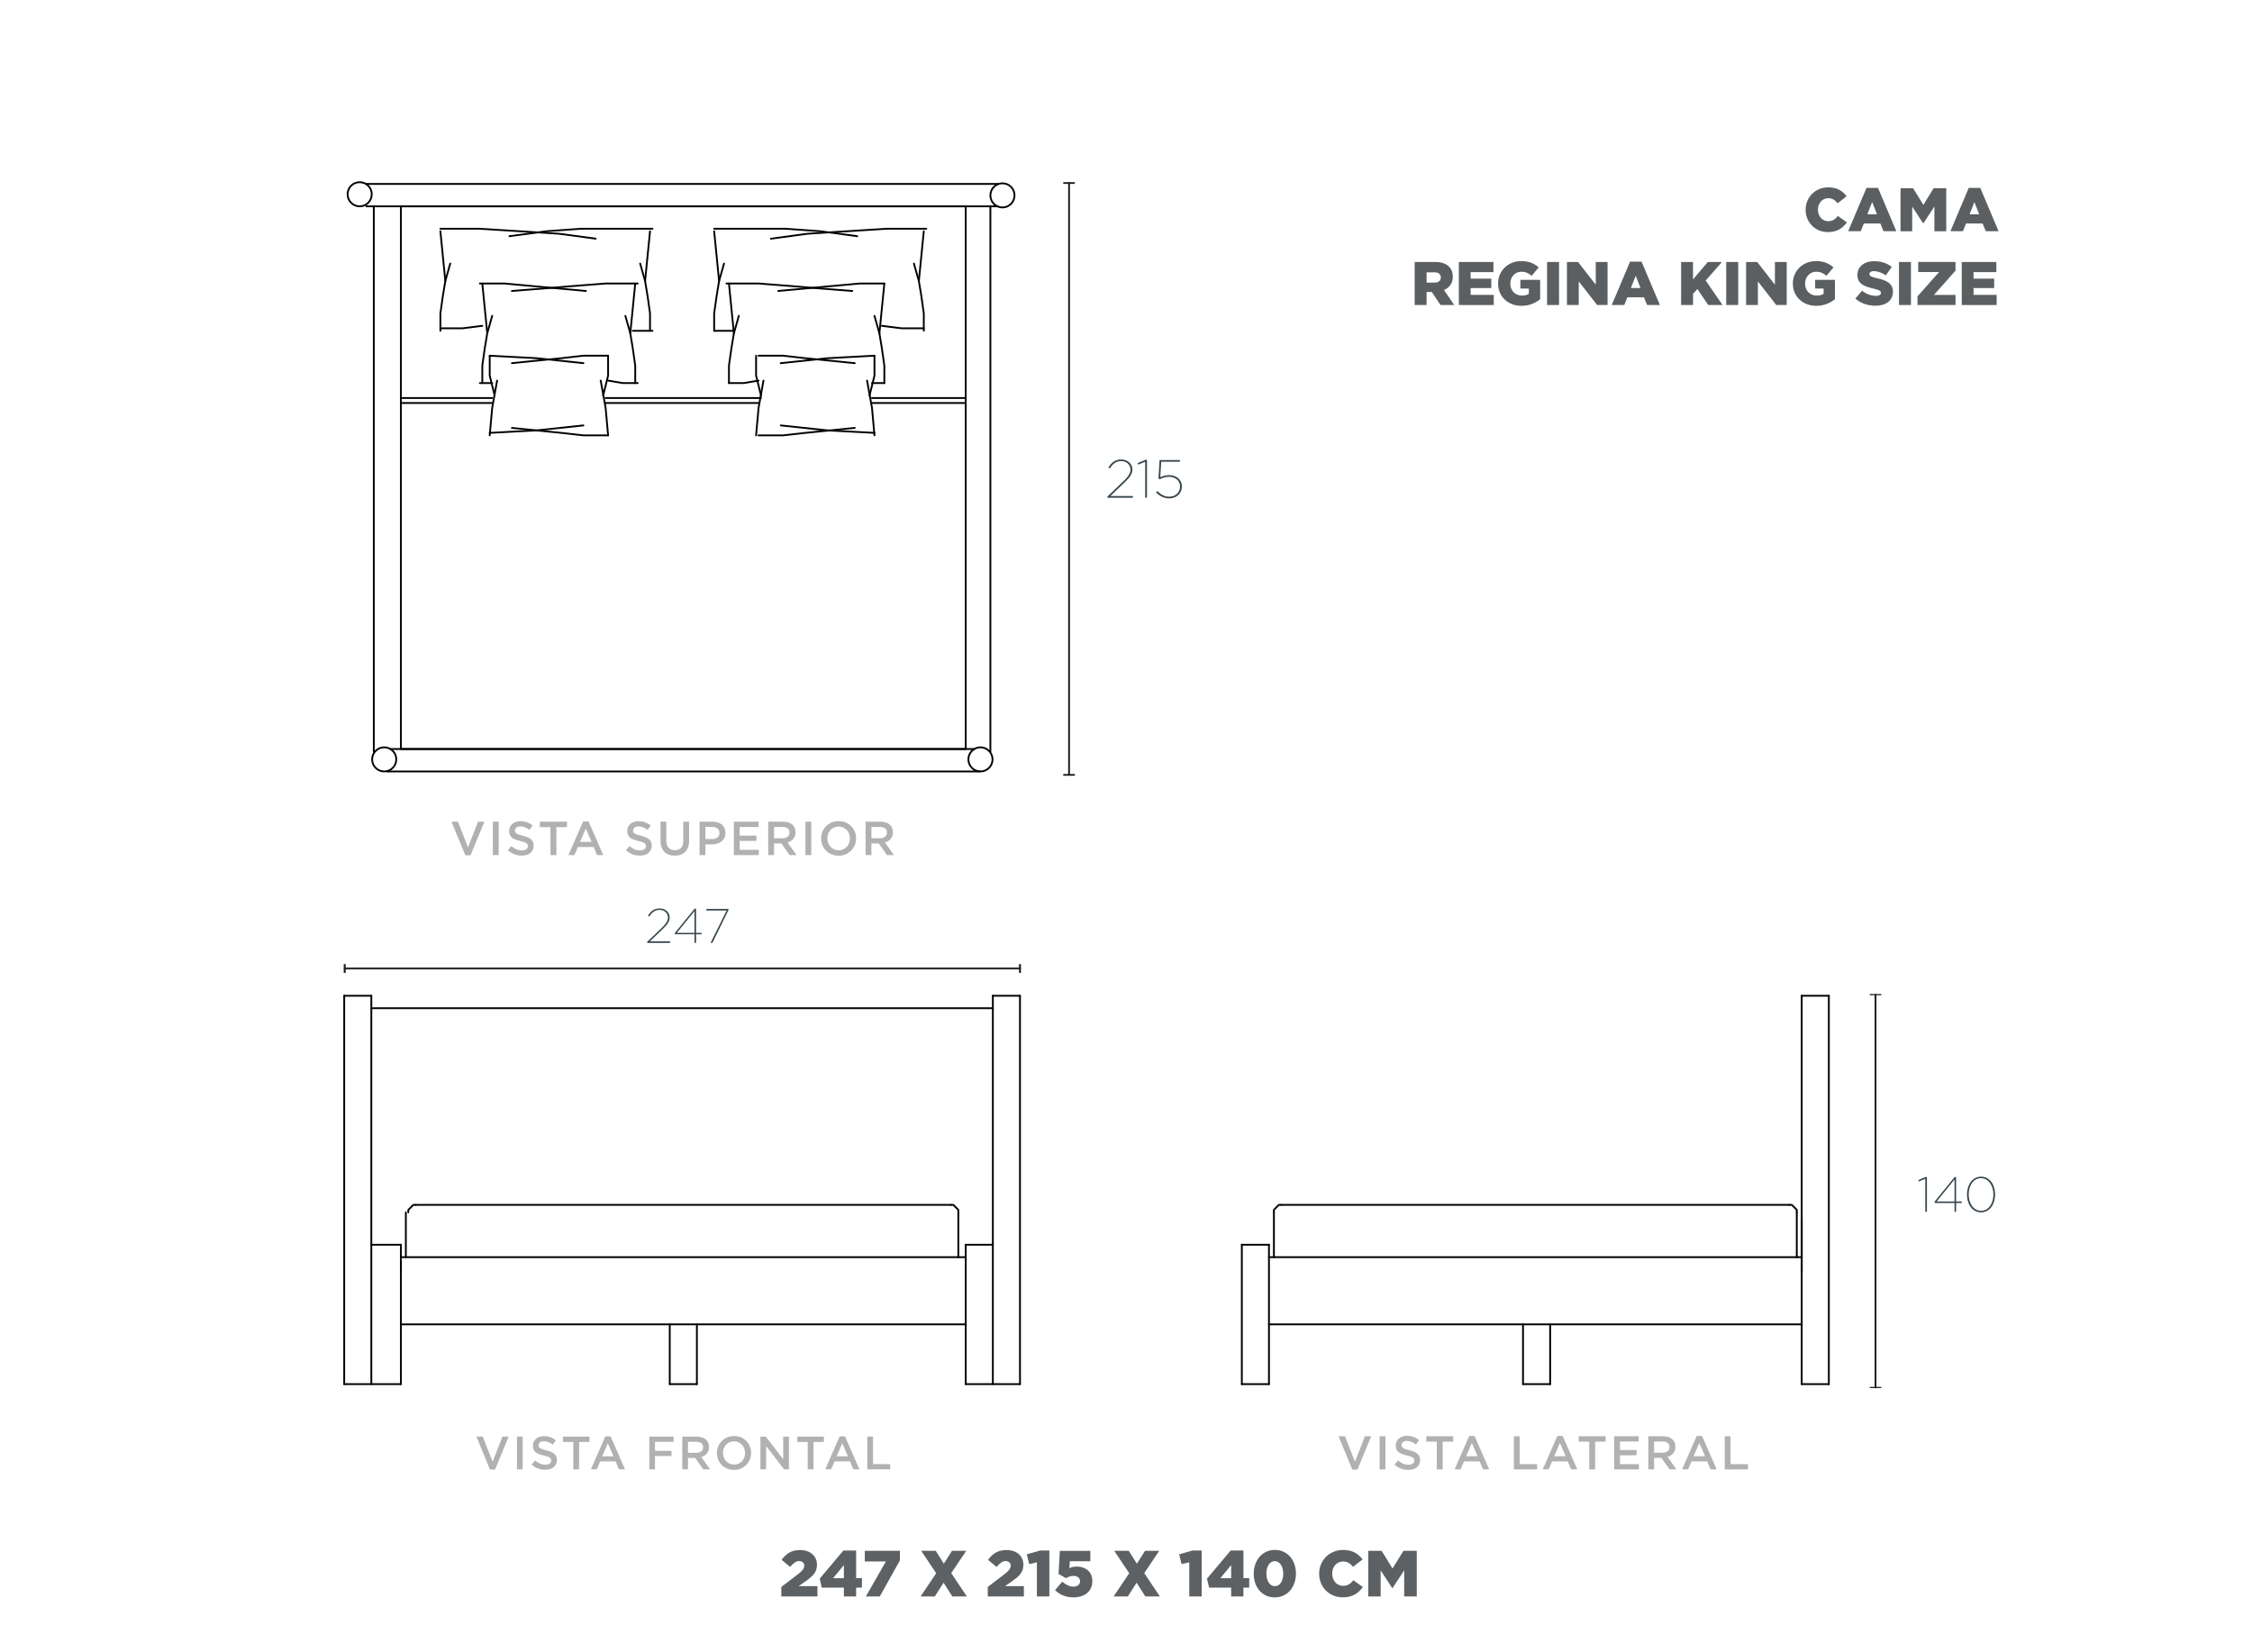 <?xml version="1.0" encoding="UTF-8"?>
<svg xmlns="http://www.w3.org/2000/svg" viewBox="0 0 1249.99 917.01">
  <defs>
    <style>
      .cls-1 {
        fill: #b1b1b1;
      }

      .cls-2 {
        stroke: #1d1d1b;
      }

      .cls-2, .cls-3 {
        fill: none;
        stroke-linecap: round;
        stroke-linejoin: round;
      }

      .cls-4 {
        fill: #36454c;
      }

      .cls-5 {
        isolation: isolate;
      }

      .cls-3 {
        stroke: #000;
      }

      .cls-6 {
        fill: #1d1d1b;
      }

      .cls-7 {
        fill: #5d6164;
      }

      .cls-8 {
        fill: #5b5f61;
      }
    </style>
  </defs>
  <g id="_x30_">
    <g>
      <path class="cls-4" d="M614.69,275.6l8.74-8.34c3.29-3.11,4.06-4.88,4.06-6.67,0-2.6-2.22-4.64-5.15-4.64s-4.86,1.64-6.31,4.1l-.8-.51c1.54-2.66,3.7-4.49,7.17-4.49s6.13,2.42,6.13,5.44v.06c0,2.24-.95,4.01-4.44,7.36l-7.76,7.42h12.47v.96h-14.1v-.69Z"/>
      <path class="cls-4" d="M635.66,256.31l-3.91,1.58-.33-.81,4.44-1.88h.77v21.08h-.98v-19.98Z"/>
      <path class="cls-4" d="M641.7,273.29l.74-.72c1.6,1.79,3.94,3.14,6.46,3.14,3.58,0,6.1-2.39,6.1-5.65v-.06c0-3.17-2.61-5.35-6.1-5.35-1.75,0-3.47.45-5.15,1.38l-.71-.42.59-10.26h11.28v.96h-10.37l-.53,8.58c1.54-.75,3.11-1.14,5.01-1.14,3.97,0,6.99,2.51,6.99,6.22v.06c0,3.86-2.96,6.61-7.17,6.61-2.81,0-5.54-1.52-7.14-3.35Z"/>
    </g>
    <g>
      <path class="cls-4" d="M359.21,522.79l7.89-7.53c2.97-2.81,3.66-4.4,3.66-6.02,0-2.35-2-4.18-4.65-4.18s-4.38,1.49-5.69,3.7l-.72-.46c1.39-2.4,3.34-4.05,6.47-4.05s5.53,2.19,5.53,4.91v.05c0,2.02-.86,3.62-4.01,6.64l-7,6.69h11.25v.86h-12.73v-.62Z"/>
      <path class="cls-4" d="M385.49,518.6h-10.67l-.29-.65,11.04-13.58h.78v13.42h3.07v.81h-3.07v4.8h-.86v-4.8ZM385.49,517.79v-12.07l-9.78,12.07h9.78Z"/>
      <path class="cls-4" d="M403.33,505.38h-11.25v-.86h12.27v.62l-8.96,18.27h-.99l8.93-18.03Z"/>
    </g>
  </g>
  <g id="bien">
    <g>
      <line class="cls-2" x1="593.39" y1="101.59" x2="593.39" y2="430.1"/>
      <rect class="cls-6" x="590.17" y="101.11" width="6.43" height=".96"/>
      <rect class="cls-6" x="590.17" y="429.63" width="6.43" height=".96"/>
    </g>
    <g>
      <line class="cls-2" x1="1041.02" y1="552.13" x2="1041.02" y2="770.16"/>
      <rect class="cls-6" x="1037.81" y="551.81" width="6.43" height=".64"/>
      <rect class="cls-6" x="1037.81" y="769.84" width="6.43" height=".64"/>
    </g>
    <g class="cls-5">
      <path class="cls-4" d="M1068.65,654.33l-3.58,1.45-.3-.74,4.07-1.72h.71v19.3h-.9v-18.29Z"/>
      <path class="cls-4" d="M1084.87,667.75h-10.82l-.3-.66,11.2-13.77h.79v13.61h3.12v.82h-3.12v4.87h-.87v-4.87ZM1084.87,666.93v-12.24l-9.92,12.24h9.92Z"/>
      <path class="cls-4" d="M1091.78,663.07v-.05c0-5.23,2.93-9.88,7.81-9.88s7.81,4.6,7.81,9.88v.05c0,5.23-2.93,9.88-7.81,9.88s-7.81-4.6-7.81-9.88ZM1106.45,663.09v-.05c0-4.71-2.58-9.06-6.89-9.06s-6.83,4.27-6.83,9.01v.05c0,4.71,2.58,9.06,6.89,9.06s6.83-4.3,6.83-9.01Z"/>
    </g>
    <g>
      <path class="cls-1" d="M265.35,456.1h3.52l-7.71,18.68h-2.86l-7.71-18.68h3.6l5.59,14.26,5.56-14.26Z"/>
      <path class="cls-1" d="M276.8,456.1v18.55h-3.23v-18.55h3.23Z"/>
      <path class="cls-1" d="M286.02,461.91c.12.26.35.51.68.74s.78.44,1.35.64c.58.19,1.31.4,2.19.61.97.25,1.84.52,2.59.82.75.3,1.38.67,1.87,1.1.5.43.87.94,1.13,1.51.26.57.39,1.25.39,2.03,0,.88-.16,1.67-.49,2.36s-.78,1.27-1.35,1.75c-.58.48-1.27.84-2.08,1.09-.81.25-1.7.37-2.67.37-1.43,0-2.8-.24-4.11-.73-1.31-.49-2.52-1.23-3.63-2.24l1.96-2.33c.9.78,1.81,1.37,2.73,1.79.92.42,1.96.62,3.13.62,1.01,0,1.81-.21,2.4-.64.59-.42.89-1,.89-1.72,0-.34-.06-.64-.17-.9s-.33-.51-.64-.73c-.31-.22-.74-.43-1.28-.62s-1.24-.4-2.11-.61c-.99-.23-1.87-.49-2.64-.77-.77-.28-1.42-.64-1.94-1.06-.52-.42-.92-.94-1.2-1.54-.27-.6-.41-1.33-.41-2.2,0-.81.16-1.55.47-2.21.32-.66.75-1.23,1.3-1.71.55-.48,1.21-.84,1.99-1.1.78-.26,1.62-.38,2.54-.38,1.36,0,2.58.2,3.67.6,1.09.4,2.11.98,3.06,1.74l-1.75,2.46c-.85-.62-1.69-1.09-2.52-1.42-.83-.33-1.67-.49-2.52-.49-.96,0-1.7.22-2.23.65s-.79.96-.79,1.58c0,.37.06.69.19.95Z"/>
      <path class="cls-1" d="M308.83,474.65h-3.29v-15.53h-5.88v-3.02h15.05v3.02h-5.88v15.53Z"/>
      <path class="cls-1" d="M334.85,474.65h-3.44l-1.88-4.48h-8.77l-1.91,4.48h-3.34l8.16-18.68h3.02l8.16,18.68ZM325.13,459.87l-3.18,7.42h6.39l-3.21-7.42Z"/>
      <path class="cls-1" d="M351.55,461.91c.12.26.35.51.68.74s.78.44,1.36.64c.58.19,1.31.4,2.19.61.97.25,1.84.52,2.59.82.75.3,1.38.67,1.87,1.1.5.43.87.94,1.13,1.51.26.57.39,1.25.39,2.03,0,.88-.16,1.67-.49,2.36s-.78,1.27-1.35,1.75c-.58.48-1.27.84-2.08,1.09-.81.25-1.7.37-2.67.37-1.43,0-2.8-.24-4.11-.73-1.31-.49-2.52-1.23-3.63-2.24l1.96-2.33c.9.78,1.81,1.37,2.73,1.79.92.42,1.96.62,3.13.62,1.01,0,1.81-.21,2.4-.64.59-.42.89-1,.89-1.72,0-.34-.06-.64-.17-.9-.12-.26-.33-.51-.64-.73-.31-.22-.73-.43-1.28-.62-.54-.19-1.24-.4-2.11-.61-.99-.23-1.87-.49-2.64-.77-.77-.28-1.42-.64-1.94-1.06-.52-.42-.92-.94-1.2-1.54s-.41-1.33-.41-2.2c0-.81.16-1.55.47-2.21s.75-1.23,1.3-1.71c.55-.48,1.22-.84,1.99-1.1.78-.26,1.62-.38,2.54-.38,1.36,0,2.58.2,3.67.6s2.11.98,3.06,1.74l-1.75,2.46c-.85-.62-1.69-1.09-2.52-1.42s-1.67-.49-2.52-.49c-.95,0-1.7.22-2.23.65s-.79.96-.79,1.58c0,.37.06.69.19.95Z"/>
      <path class="cls-1" d="M382.49,466.62c0,1.38-.19,2.59-.57,3.63-.38,1.04-.91,1.91-1.6,2.61-.69.7-1.52,1.22-2.5,1.56-.98.35-2.08.52-3.3.52s-2.29-.17-3.26-.52c-.97-.34-1.8-.86-2.49-1.55-.69-.69-1.22-1.54-1.59-2.56-.37-1.02-.56-2.19-.56-3.54v-10.68h3.23v10.55c0,1.73.42,3.05,1.25,3.95.83.9,1.99,1.35,3.46,1.35s2.6-.43,3.44-1.3c.83-.87,1.25-2.15,1.25-3.87v-10.68h3.23v10.52Z"/>
      <path class="cls-1" d="M402.07,465.09c-.39.79-.92,1.46-1.59,1.99-.67.53-1.46.93-2.36,1.21-.9.27-1.87.41-2.9.41h-3.69v5.96h-3.23v-18.55h7.31c1.08,0,2.05.15,2.93.44.87.29,1.62.71,2.23,1.26.61.55,1.08,1.2,1.4,1.96.33.76.49,1.62.49,2.57,0,1.04-.19,1.96-.59,2.76ZM398.26,459.88c-.73-.56-1.7-.84-2.93-.84h-3.8v6.7h3.8c1.24,0,2.22-.31,2.94-.92s1.08-1.42,1.08-2.43c0-1.12-.36-1.95-1.09-2.51Z"/>
      <path class="cls-1" d="M421.05,459.05h-10.49v4.77h9.3v2.94h-9.3v4.96h10.63v2.94h-13.86v-18.55h13.73v2.94Z"/>
      <path class="cls-1" d="M438.3,474.65l-4.57-6.47h-4.09v6.47h-3.23v-18.55h8.27c1.06,0,2.02.14,2.87.41.86.27,1.58.66,2.17,1.17.59.5,1.05,1.12,1.36,1.85.32.73.48,1.55.48,2.45,0,.78-.11,1.47-.33,2.08-.22.61-.53,1.15-.91,1.62-.39.47-.85.87-1.39,1.19-.54.33-1.14.58-1.79.76l5.01,7.02h-3.84ZM437.23,459.83c-.67-.52-1.62-.79-2.84-.79h-4.76v6.25h4.78c1.17,0,2.1-.28,2.79-.85.69-.57,1.04-1.33,1.04-2.29,0-1.03-.34-1.81-1.01-2.33Z"/>
      <path class="cls-1" d="M450.3,456.1v18.55h-3.23v-18.55h3.23Z"/>
      <path class="cls-1" d="M474.46,469.06c-.48,1.17-1.15,2.19-2.01,3.06-.87.87-1.89,1.57-3.07,2.08-1.18.51-2.49.77-3.92.77s-2.74-.25-3.92-.75c-1.18-.5-2.2-1.19-3.05-2.05-.85-.86-1.51-1.88-1.99-3.05-.48-1.17-.71-2.4-.71-3.71s.24-2.54.71-3.71c.48-1.17,1.15-2.19,2.01-3.06.87-.87,1.89-1.57,3.07-2.08,1.18-.51,2.49-.77,3.92-.77s2.74.25,3.92.75c1.18.5,2.2,1.19,3.05,2.05.85.87,1.51,1.88,1.99,3.05.48,1.17.72,2.4.72,3.71s-.24,2.54-.72,3.71ZM471.3,462.85c-.31-.8-.74-1.51-1.3-2.11-.56-.6-1.22-1.08-2-1.43-.78-.35-1.63-.53-2.54-.53s-1.76.17-2.53.52c-.77.35-1.43.81-1.97,1.4-.55.59-.98,1.29-1.29,2.09-.31.8-.46,1.66-.46,2.56s.15,1.75.46,2.56c.31.8.74,1.51,1.3,2.11.56.6,1.22,1.08,2,1.43.78.35,1.62.53,2.54.53s1.76-.17,2.53-.52c.77-.35,1.43-.81,1.97-1.4.55-.59.98-1.29,1.29-2.09.31-.8.46-1.66.46-2.56s-.16-1.75-.46-2.56Z"/>
      <path class="cls-1" d="M492.35,474.65l-4.57-6.47h-4.09v6.47h-3.23v-18.55h8.27c1.06,0,2.02.14,2.87.41.86.27,1.58.66,2.17,1.17.59.5,1.05,1.12,1.36,1.85.32.73.48,1.55.48,2.45,0,.78-.11,1.47-.33,2.08-.22.61-.53,1.15-.91,1.62-.39.47-.85.87-1.39,1.19-.54.33-1.14.58-1.79.76l5.01,7.02h-3.84ZM491.29,459.83c-.67-.52-1.62-.79-2.84-.79h-4.76v6.25h4.78c1.17,0,2.1-.28,2.79-.85.69-.57,1.04-1.33,1.04-2.29,0-1.03-.34-1.81-1.01-2.33Z"/>
    </g>
    <g>
      <path class="cls-1" d="M757.61,797.23h3.5l-7.65,18.54h-2.84l-7.65-18.54h3.58l5.55,14.15,5.52-14.15Z"/>
      <path class="cls-1" d="M768.97,797.23v18.41h-3.21v-18.41h3.21Z"/>
      <path class="cls-1" d="M778.12,802.99c.12.26.35.51.67.74.33.23.77.44,1.34.63.57.19,1.3.4,2.18.61.97.25,1.82.52,2.57.82s1.37.66,1.86,1.09.87.93,1.12,1.5c.25.57.38,1.24.38,2.01,0,.88-.16,1.66-.48,2.34s-.77,1.26-1.34,1.74c-.57.47-1.26.83-2.07,1.08-.81.25-1.69.37-2.65.37-1.42,0-2.78-.24-4.08-.72-1.3-.48-2.5-1.22-3.6-2.22l1.95-2.32c.89.77,1.8,1.36,2.71,1.78.91.41,1.95.62,3.1.62,1,0,1.79-.21,2.38-.63.59-.42.88-.99.88-1.71,0-.33-.06-.63-.17-.89-.11-.26-.33-.5-.63-.72-.31-.22-.73-.42-1.27-.62s-1.23-.4-2.1-.61c-.98-.23-1.86-.48-2.62-.76-.77-.28-1.41-.63-1.93-1.05-.52-.42-.91-.93-1.19-1.53s-.41-1.32-.41-2.18c0-.81.16-1.54.47-2.2.31-.66.74-1.22,1.29-1.7.55-.47,1.21-.84,1.98-1.09.77-.25,1.61-.38,2.52-.38,1.35,0,2.57.2,3.64.59,1.08.39,2.09.97,3.04,1.72l-1.74,2.45c-.84-.61-1.67-1.08-2.5-1.41-.82-.32-1.66-.49-2.5-.49-.95,0-1.68.21-2.21.64s-.79.95-.79,1.56c0,.37.06.68.18.95Z"/>
      <path class="cls-1" d="M800.77,815.64h-3.26v-15.41h-5.84v-3h14.94v3h-5.84v15.41Z"/>
      <path class="cls-1" d="M826.6,815.64h-3.42l-1.87-4.45h-8.71l-1.89,4.45h-3.32l8.1-18.54h3l8.1,18.54ZM816.95,800.96l-3.16,7.36h6.34l-3.18-7.36Z"/>
      <path class="cls-1" d="M840.28,797.23h3.21v15.49h9.68v2.92h-12.89v-18.41Z"/>
      <path class="cls-1" d="M875.5,815.64h-3.42l-1.87-4.45h-8.71l-1.89,4.45h-3.31l8.1-18.54h3l8.1,18.54ZM865.85,800.96l-3.16,7.36h6.34l-3.18-7.36Z"/>
      <path class="cls-1" d="M885.39,815.64h-3.26v-15.41h-5.84v-3h14.94v3h-5.84v15.41Z"/>
      <path class="cls-1" d="M909.59,800.15h-10.42v4.73h9.23v2.92h-9.23v4.92h10.55v2.92h-13.76v-18.41h13.63v2.92Z"/>
      <path class="cls-1" d="M926.72,815.64l-4.54-6.42h-4.06v6.42h-3.21v-18.41h8.21c1.05,0,2,.14,2.85.41.85.27,1.57.66,2.16,1.16.59.5,1.04,1.11,1.35,1.84.32.73.47,1.54.47,2.43,0,.77-.11,1.46-.33,2.06-.22.61-.52,1.14-.91,1.6-.39.47-.85.86-1.38,1.18-.53.32-1.13.57-1.78.75l4.97,6.97h-3.81ZM925.66,800.93c-.67-.52-1.61-.78-2.82-.78h-4.72v6.21h4.75c1.16,0,2.09-.28,2.77-.85.69-.56,1.03-1.32,1.03-2.27,0-1.02-.33-1.79-1-2.31Z"/>
      <path class="cls-1" d="M952.86,815.64h-3.42l-1.87-4.45h-8.71l-1.89,4.45h-3.32l8.1-18.54h3l8.1,18.54ZM943.21,800.96l-3.16,7.36h6.34l-3.18-7.36Z"/>
      <path class="cls-1" d="M957.33,797.23h3.21v15.49h9.68v2.92h-12.89v-18.41Z"/>
    </g>
    <g>
      <path class="cls-1" d="M278.89,797.43h3.45l-7.55,18.28h-2.8l-7.55-18.28h3.53l5.47,13.95,5.45-13.95Z"/>
      <path class="cls-1" d="M290.1,797.43v18.15h-3.16v-18.15h3.16Z"/>
      <path class="cls-1" d="M299.12,803.11c.12.26.34.5.66.73s.76.43,1.33.62,1.28.39,2.14.6c.95.24,1.8.51,2.54.8s1.35.65,1.83,1.08c.49.42.85.92,1.11,1.48.25.56.38,1.22.38,1.98,0,.87-.16,1.63-.48,2.31-.32.68-.76,1.25-1.32,1.71-.57.47-1.25.82-2.04,1.06-.79.24-1.67.36-2.62.36-1.4,0-2.74-.24-4.02-.71s-2.46-1.21-3.55-2.19l1.92-2.28c.88.76,1.77,1.35,2.67,1.75s1.92.61,3.06.61c.99,0,1.77-.21,2.35-.62s.87-.98.87-1.69c0-.33-.06-.62-.17-.88-.11-.26-.32-.5-.62-.71s-.72-.42-1.25-.61-1.22-.39-2.07-.6c-.97-.22-1.83-.48-2.59-.75-.75-.28-1.39-.62-1.9-1.04-.51-.42-.9-.92-1.17-1.5s-.4-1.3-.4-2.15c0-.8.15-1.52.46-2.17.31-.65.73-1.21,1.27-1.67.54-.47,1.19-.83,1.95-1.08s1.59-.38,2.49-.38c1.33,0,2.53.19,3.59.58,1.06.39,2.06.96,2.99,1.7l-1.71,2.41c-.83-.6-1.65-1.07-2.46-1.39-.81-.32-1.63-.48-2.46-.48-.93,0-1.66.21-2.18.64s-.78.94-.78,1.54c0,.36.06.67.18.93Z"/>
      <path class="cls-1" d="M321.45,815.59h-3.22v-15.19h-5.76v-2.96h14.73v2.96h-5.76v15.19Z"/>
      <path class="cls-1" d="M346.91,815.59h-3.37l-1.84-4.38h-8.58l-1.87,4.38h-3.27l7.99-18.28h2.96l7.99,18.28ZM337.39,801.12l-3.11,7.26h6.25l-3.14-7.26Z"/>
      <path class="cls-1" d="M373.88,800.31h-10.32v5.01h9.15v2.88h-9.15v7.39h-3.16v-18.15h13.48v2.88Z"/>
      <path class="cls-1" d="M390.34,815.59l-4.47-6.33h-4.01v6.33h-3.16v-18.15h8.09c1.04,0,1.97.13,2.81.4s1.55.65,2.13,1.14c.58.49,1.02,1.1,1.34,1.82.31.72.47,1.52.47,2.4,0,.76-.11,1.44-.32,2.04-.22.6-.51,1.12-.89,1.58-.38.46-.83.85-1.36,1.17-.53.32-1.11.57-1.75.74l4.9,6.87h-3.76ZM389.3,801.08c-.66-.51-1.59-.77-2.78-.77h-4.66v6.12h4.68c1.14,0,2.05-.28,2.73-.83.68-.56,1.01-1.3,1.01-2.24,0-1.01-.33-1.77-.99-2.28Z"/>
      <path class="cls-1" d="M416.22,810.11c-.47,1.14-1.12,2.14-1.97,3-.85.86-1.85,1.53-3.01,2.04-1.16.5-2.44.75-3.84.75s-2.68-.25-3.84-.74-2.15-1.16-2.98-2.01c-.83-.85-1.48-1.84-1.95-2.98-.47-1.14-.7-2.35-.7-3.63s.23-2.49.7-3.63c.47-1.14,1.12-2.14,1.97-3,.85-.86,1.85-1.53,3.01-2.04,1.16-.5,2.44-.75,3.84-.75s2.68.25,3.84.74c1.16.49,2.15,1.16,2.98,2.01.83.85,1.48,1.84,1.94,2.98.47,1.14.7,2.35.7,3.63s-.23,2.49-.7,3.63ZM413.12,804.03c-.3-.79-.73-1.47-1.27-2.06-.54-.59-1.2-1.05-1.96-1.4-.76-.35-1.59-.52-2.49-.52s-1.72.17-2.48.51c-.75.34-1.4.79-1.93,1.37-.54.58-.96,1.26-1.26,2.05-.3.79-.45,1.62-.45,2.5s.15,1.72.45,2.5c.3.79.73,1.47,1.27,2.06.54.59,1.2,1.05,1.96,1.4.76.35,1.59.52,2.49.52s1.73-.17,2.48-.51c.75-.34,1.4-.79,1.93-1.37.54-.58.96-1.26,1.26-2.05.3-.79.45-1.62.45-2.5s-.15-1.72-.45-2.5Z"/>
      <path class="cls-1" d="M434.74,797.43h3.16v18.15h-2.67l-9.99-12.91v12.91h-3.16v-18.15h2.95l9.7,12.55v-12.55Z"/>
      <path class="cls-1" d="M451.54,815.59h-3.22v-15.19h-5.76v-2.96h14.73v2.96h-5.76v15.19Z"/>
      <path class="cls-1" d="M477.01,815.59h-3.37l-1.84-4.38h-8.58l-1.87,4.38h-3.27l7.99-18.28h2.96l7.99,18.28ZM467.49,801.12l-3.11,7.26h6.25l-3.14-7.26Z"/>
      <path class="cls-1" d="M481.41,797.43h3.16v15.27h9.54v2.88h-12.71v-18.15Z"/>
    </g>
    <g>
      <line class="cls-2" x1="191.34" y1="537.58" x2="566.14" y2="537.58"/>
      <rect class="cls-6" x="190.79" y="535.14" width="1.09" height="4.89"/>
      <rect class="cls-6" x="565.6" y="535.14" width="1.09" height="4.89"/>
    </g>
    <g>
      <path class="cls-8" d="M1002.24,116.48v-.07c0-6.96,5.36-12.42,12.59-12.42,4.88,0,8.02,2.05,10.13,4.98l-4.98,3.86c-1.36-1.71-2.93-2.8-5.22-2.8-3.34,0-5.7,2.83-5.7,6.31v.07c0,3.58,2.35,6.38,5.7,6.38,2.49,0,3.96-1.16,5.39-2.9l4.98,3.55c-2.25,3.1-5.29,5.39-10.58,5.39-6.82,0-12.32-5.22-12.32-12.35Z"/>
      <path class="cls-8" d="M1036.02,104.29h6.38l10.17,24.05h-7.1l-1.74-4.26h-9.21l-1.71,4.26h-6.96l10.17-24.05ZM1041.82,118.93l-2.66-6.79-2.7,6.79h5.36Z"/>
      <path class="cls-8" d="M1054.89,104.47h6.99l5.7,9.25,5.7-9.25h7v23.88h-6.58v-13.72l-6.11,9.35h-.14l-6.07-9.28v13.65h-6.48v-23.88Z"/>
      <path class="cls-8" d="M1092.77,104.29h6.38l10.17,24.05h-7.1l-1.74-4.26h-9.21l-1.71,4.26h-6.96l10.17-24.05ZM1098.57,118.93l-2.66-6.79-2.7,6.79h5.36Z"/>
      <path class="cls-8" d="M785.21,145.42h11.29c3.65,0,6.18.96,7.78,2.59,1.4,1.36,2.12,3.21,2.12,5.56v.07c0,3.65-1.94,6.07-4.91,7.33l5.7,8.33h-7.64l-4.81-7.23h-2.9v7.23h-6.62v-23.88ZM796.19,156.88c2.25,0,3.55-1.09,3.55-2.83v-.07c0-1.88-1.37-2.83-3.58-2.83h-4.33v5.73h4.37Z"/>
      <path class="cls-8" d="M809.74,145.42h19.21v5.63h-12.66v3.62h11.46v5.22h-11.46v3.79h12.83v5.63h-19.38v-23.88Z"/>
      <path class="cls-8" d="M831.52,157.42v-.07c0-6.96,5.46-12.42,12.86-12.42,4.2,0,7.17,1.3,9.69,3.48l-3.89,4.67c-1.71-1.43-3.41-2.25-5.77-2.25-3.45,0-6.11,2.9-6.11,6.55v.07c0,3.86,2.7,6.62,6.48,6.62,1.6,0,2.83-.34,3.82-.99v-2.9h-4.71v-4.85h10.99v10.75c-2.53,2.08-6.04,3.68-10.37,3.68-7.44,0-13-5.12-13-12.35Z"/>
      <path class="cls-8" d="M858.71,145.42h6.65v23.88h-6.65v-23.88Z"/>
      <path class="cls-8" d="M869.73,145.42h6.18l9.83,12.62v-12.62h6.55v23.88h-5.8l-10.2-13.1v13.1h-6.55v-23.88Z"/>
      <path class="cls-8" d="M904.78,145.24h6.38l10.17,24.05h-7.1l-1.74-4.26h-9.21l-1.71,4.26h-6.96l10.17-24.05ZM910.58,159.88l-2.66-6.79-2.7,6.79h5.36Z"/>
      <path class="cls-8" d="M933.1,145.42h6.62v9.69l8.22-9.69h7.85l-9.04,10.27,9.35,13.61h-7.95l-6-8.87-2.42,2.7v6.18h-6.62v-23.88Z"/>
      <path class="cls-8" d="M958.15,145.42h6.65v23.88h-6.65v-23.88Z"/>
      <path class="cls-8" d="M969.17,145.42h6.18l9.83,12.62v-12.62h6.55v23.88h-5.8l-10.2-13.1v13.1h-6.55v-23.88Z"/>
      <path class="cls-8" d="M995.14,157.42v-.07c0-6.96,5.46-12.42,12.86-12.42,4.2,0,7.17,1.3,9.69,3.48l-3.89,4.67c-1.71-1.43-3.41-2.25-5.77-2.25-3.45,0-6.11,2.9-6.11,6.55v.07c0,3.86,2.7,6.62,6.48,6.62,1.6,0,2.83-.34,3.82-.99v-2.9h-4.71v-4.85h10.99v10.75c-2.53,2.08-6.04,3.68-10.37,3.68-7.44,0-13-5.12-13-12.35Z"/>
      <path class="cls-8" d="M1029.85,165.75l3.69-4.4c2.35,1.88,4.98,2.87,7.74,2.87,1.77,0,2.73-.61,2.73-1.64v-.07c0-.99-.79-1.54-4.03-2.29-5.08-1.16-9.01-2.59-9.01-7.51v-.07c0-4.44,3.51-7.64,9.25-7.64,4.06,0,7.23,1.09,9.83,3.17l-3.31,4.67c-2.18-1.54-4.57-2.35-6.69-2.35-1.6,0-2.39.68-2.39,1.54v.07c0,1.09.82,1.57,4.13,2.32,5.49,1.19,8.9,2.97,8.9,7.44v.07c0,4.88-3.86,7.78-9.66,7.78-4.23,0-8.26-1.33-11.19-3.96Z"/>
      <path class="cls-8" d="M1054.04,145.42h6.65v23.88h-6.65v-23.88Z"/>
      <path class="cls-8" d="M1064.31,164.49l11.98-13.48h-11.57v-5.6h20.71v4.81l-11.98,13.48h11.98v5.6h-21.12v-4.81Z"/>
      <path class="cls-8" d="M1088.88,145.42h19.21v5.63h-12.66v3.62h11.46v5.22h-11.46v3.79h12.83v5.63h-19.38v-23.88Z"/>
    </g>
    <g>
      <line class="cls-3" x1="707.09" y1="697.83" x2="707.09" y2="672.95"/>
      <polyline class="cls-3" points="711.2 668.81 709.83 668.81 708.46 670.19 707.09 671.57 707.09 672.95"/>
      <line class="cls-3" x1="711.2" y1="668.81" x2="993.21" y2="668.81"/>
      <polyline class="cls-3" points="997.32 672.95 997.32 671.57 995.95 670.19 994.58 668.81 993.21 668.81"/>
      <line class="cls-3" x1="997.32" y1="672.95" x2="997.32" y2="697.83"/>
      <polyline class="cls-3" points="485.38 241.66 484.01 226.46 481.27 211.26"/>
      <polyline class="cls-3" points="482.64 219.55 485.38 208.5 485.38 197.44"/>
      <polyline class="cls-3" points="490.86 157.37 477.17 157.37 462.11 158.75 447.05 160.13 431.99 161.51"/>
      <polyline class="cls-3" points="484.01 212.64 488.12 212.64 490.86 212.64"/>
      <polyline class="cls-3" points="410.09 175.33 407.35 185.01 405.98 193.3 404.61 202.97 404.61 212.64"/>
      <polyline class="cls-3" points="404.61 157.37 405.98 171.19 407.35 185.01"/>
      <polyline class="cls-3" points="473.06 161.51 455.26 160.13 438.83 158.75 421.04 157.37 403.24 157.37"/>
      <polyline class="cls-3" points="404.61 212.64 412.82 212.64 421.04 211.26"/>
      <polyline class="cls-3" points="490.86 212.64 490.86 202.97 489.49 193.3 488.12 185.01 485.38 175.33"/>
      <polyline class="cls-3" points="488.12 185.01 489.49 171.19 490.86 157.37"/>
      <polyline class="cls-3" points="475.8 131.11 455.26 128.35 436.1 126.97 415.56 126.97 396.4 126.97"/>
      <polyline class="cls-3" points="396.4 183.62 401.87 183.62 407.35 183.62"/>
      <polyline class="cls-3" points="512.76 183.62 512.76 173.95 511.39 164.28 510.02 155.99 507.28 146.31"/>
      <polyline class="cls-3" points="514.13 126.97 492.23 126.97 470.32 128.35 448.42 129.73 427.88 132.49"/>
      <polyline class="cls-3" points="489.49 180.86 500.44 182.24 512.76 182.24"/>
      <polyline class="cls-3" points="401.87 146.31 399.13 155.99 397.77 164.28 396.4 173.95 396.4 183.62"/>
      <polyline class="cls-3" points="396.4 128.35 397.77 142.17 399.13 155.99"/>
      <polyline class="cls-3" points="510.02 155.99 511.39 142.17 512.76 128.35"/>
      <polygon class="cls-3" points="536.03 415.78 222.53 415.78 222.53 114.53 536.03 114.53 536.03 415.78 536.03 415.78"/>
      <line class="cls-3" x1="203.37" y1="114.53" x2="553.83" y2="114.53"/>
      <line class="cls-3" x1="203.37" y1="102.09" x2="553.83" y2="102.09"/>
      <line class="cls-3" x1="214.77" y1="428.22" x2="543.8" y2="428.22"/>
      <line class="cls-3" x1="216.72" y1="415.78" x2="540.77" y2="415.78"/>
      <line class="cls-3" x1="207.48" y1="417.16" x2="207.48" y2="114.53"/>
      <line class="cls-3" x1="549.72" y1="417.16" x2="549.72" y2="114.53"/>
      <line class="cls-3" x1="191.05" y1="552.73" x2="191.05" y2="768.3"/>
      <line class="cls-3" x1="566.15" y1="552.73" x2="566.15" y2="768.3"/>
      <line class="cls-3" x1="222.53" y1="697.83" x2="536.03" y2="697.83"/>
      <line class="cls-3" x1="191.05" y1="552.73" x2="206.11" y2="552.73"/>
      <line class="cls-3" x1="206.11" y1="559.64" x2="551.09" y2="559.64"/>
      <line class="cls-3" x1="206.11" y1="552.73" x2="206.11" y2="768.3"/>
      <line class="cls-3" x1="222.53" y1="690.92" x2="222.53" y2="768.3"/>
      <line class="cls-3" x1="551.09" y1="552.73" x2="551.09" y2="768.3"/>
      <line class="cls-3" x1="536.03" y1="690.92" x2="536.03" y2="768.3"/>
      <line class="cls-3" x1="191.05" y1="768.3" x2="222.53" y2="768.3"/>
      <line class="cls-3" x1="536.03" y1="768.3" x2="566.15" y2="768.3"/>
      <line class="cls-3" x1="222.53" y1="735.14" x2="536.03" y2="735.14"/>
      <line class="cls-3" x1="551.09" y1="552.73" x2="566.15" y2="552.73"/>
      <line class="cls-3" x1="689.29" y1="768.3" x2="704.35" y2="768.3"/>
      <line class="cls-3" x1="1000.05" y1="768.3" x2="1015.11" y2="768.3"/>
      <line class="cls-3" x1="1000.05" y1="552.73" x2="1015.11" y2="552.73"/>
      <line class="cls-3" x1="1015.11" y1="768.3" x2="1015.11" y2="552.73"/>
      <line class="cls-3" x1="1000.05" y1="768.3" x2="1000.05" y2="677.1"/>
      <line class="cls-3" x1="689.29" y1="690.92" x2="689.29" y2="768.3"/>
      <line class="cls-3" x1="704.35" y1="690.92" x2="704.35" y2="768.3"/>
      <line class="cls-3" x1="704.35" y1="735.14" x2="1000.05" y2="735.14"/>
      <line class="cls-3" x1="704.35" y1="697.83" x2="1000.05" y2="697.83"/>
      <line class="cls-3" x1="689.29" y1="690.92" x2="704.35" y2="690.92"/>
      <line class="cls-3" x1="386.81" y1="735.14" x2="386.81" y2="768.3"/>
      <line class="cls-3" x1="371.75" y1="735.14" x2="371.75" y2="768.3"/>
      <line class="cls-3" x1="371.75" y1="768.3" x2="386.81" y2="768.3"/>
      <line class="cls-3" x1="860.42" y1="735.14" x2="860.42" y2="768.3"/>
      <line class="cls-3" x1="845.36" y1="735.14" x2="845.36" y2="768.3"/>
      <line class="cls-3" x1="845.36" y1="768.3" x2="860.42" y2="768.3"/>
      <line class="cls-3" x1="222.53" y1="706.12" x2="222.53" y2="700.59"/>
      <line class="cls-3" x1="1000.05" y1="706.12" x2="1000.05" y2="677.1"/>
      <line class="cls-3" x1="1000.05" y1="552.73" x2="1000.05" y2="677.1"/>
      <line class="cls-3" x1="225.27" y1="697.83" x2="225.27" y2="672.95"/>
      <polyline class="cls-3" points="230.75 668.81 229.38 668.81 228.01 670.19 226.64 671.57 226.64 672.95"/>
      <line class="cls-3" x1="230.75" y1="668.81" x2="527.82" y2="668.81"/>
      <polyline class="cls-3" points="531.93 672.95 531.93 671.57 530.56 670.19 529.19 668.81 527.82 668.81"/>
      <line class="cls-3" x1="531.93" y1="672.95" x2="531.93" y2="697.83"/>
      <line class="cls-3" x1="222.53" y1="690.92" x2="206.11" y2="690.92"/>
      <line class="cls-3" x1="551.09" y1="690.92" x2="536.03" y2="690.92"/>
      <polyline class="cls-3" points="323.84 201.59 297.83 198.83 271.82 197.44"/>
      <polyline class="cls-3" points="271.82 240.28 297.83 238.9 323.84 236.14"/>
      <polyline class="cls-3" points="337.53 241.66 336.16 226.46 333.42 211.26"/>
      <polyline class="cls-3" points="334.79 219.55 337.53 208.5 337.53 197.44"/>
      <polyline class="cls-3" points="337.53 197.44 323.84 197.44 311.52 198.83 297.83 200.21 284.14 201.59"/>
      <polyline class="cls-3" points="284.14 237.52 297.83 238.9 311.52 240.28 323.84 241.66 337.53 241.66"/>
      <polyline class="cls-3" points="275.92 211.26 273.19 226.46 271.82 241.66"/>
      <polyline class="cls-3" points="271.82 197.44 271.82 208.5 274.56 219.55"/>
      <polyline class="cls-3" points="325.21 161.51 310.15 160.13 295.09 158.75 280.03 157.37 266.34 157.37"/>
      <polyline class="cls-3" points="266.34 212.64 269.08 212.64 273.19 212.64"/>
      <polyline class="cls-3" points="352.59 212.64 352.59 202.97 351.22 193.3 349.85 185.01 347.11 175.33"/>
      <polyline class="cls-3" points="349.85 185.01 351.22 171.19 352.59 157.37"/>
      <polyline class="cls-3" points="353.96 157.37 336.16 157.37 318.36 158.75 301.94 160.13 284.14 161.51"/>
      <polyline class="cls-3" points="337.53 211.26 345.74 212.64 353.96 212.64"/>
      <polyline class="cls-3" points="273.19 175.33 270.45 185.01 269.08 193.3 267.71 202.97 267.71 212.64"/>
      <polyline class="cls-3" points="267.71 157.37 269.08 171.19 270.45 185.01"/>
      <polyline class="cls-3" points="362.17 126.97 343.01 126.97 322.47 126.97 303.3 128.35 282.77 131.11"/>
      <polyline class="cls-3" points="351.22 183.62 356.7 183.62 362.17 183.62"/>
      <polyline class="cls-3" points="249.91 146.31 247.18 155.99 245.81 164.28 244.44 173.95 244.44 183.62"/>
      <polyline class="cls-3" points="330.68 132.49 310.15 129.73 288.25 128.35 266.34 126.97 244.44 126.97"/>
      <polyline class="cls-3" points="244.44 182.24 256.76 182.24 267.71 180.86"/>
      <polyline class="cls-3" points="360.8 183.62 360.8 173.95 359.43 164.28 358.06 155.99 355.33 146.31"/>
      <polyline class="cls-3" points="358.06 155.99 359.43 142.17 360.8 128.35"/>
      <polyline class="cls-3" points="244.44 128.35 245.81 142.17 247.18 155.99"/>
      <line class="cls-3" x1="536.03" y1="223.7" x2="484.01" y2="223.7"/>
      <line class="cls-3" x1="421.04" y1="223.7" x2="336.16" y2="223.7"/>
      <line class="cls-3" x1="273.19" y1="223.7" x2="222.53" y2="223.7"/>
      <line class="cls-3" x1="222.53" y1="220.94" x2="273.19" y2="220.94"/>
      <line class="cls-3" x1="336.16" y1="220.94" x2="422.41" y2="220.94"/>
      <line class="cls-3" x1="484.01" y1="220.94" x2="536.03" y2="220.94"/>
      <polyline class="cls-3" points="485.38 197.44 459.37 198.83 433.36 201.59"/>
      <polyline class="cls-3" points="433.36 236.14 459.37 238.9 485.38 240.28"/>
      <polyline class="cls-3" points="423.78 211.26 421.04 226.46 419.67 241.66"/>
      <polyline class="cls-3" points="419.67 197.44 419.67 208.5 422.41 219.55"/>
      <polyline class="cls-3" points="474.43 201.59 460.74 200.21 447.05 198.83 434.73 197.44 421.04 197.44"/>
      <polyline class="cls-3" points="421.04 241.66 434.73 241.66 447.05 240.28 460.74 238.9 474.43 237.52"/>
    </g>
    <circle class="cls-3" cx="199.64" cy="107.83" r="6.7"/>
    <circle class="cls-3" cx="556.42" cy="108.45" r="6.7"/>
    <circle class="cls-3" cx="213.26" cy="421.52" r="6.7"/>
    <circle class="cls-3" cx="544.21" cy="421.52" r="6.7"/>
    <g class="cls-5">
      <path class="cls-7" d="M433.67,880.88l9.48-7.24c2.35-1.85,3.26-3.04,3.26-4.56s-1.12-2.57-2.82-2.57-3.04.98-5.03,3.26l-4.74-3.94c2.71-3.51,5.39-5.43,10.31-5.43,5.54,0,9.33,3.29,9.33,8.07v.07c0,4.05-2.1,6.15-5.86,8.86l-4.34,3.04h10.46v5.72h-20.04v-5.28Z"/>
      <path class="cls-7" d="M468.4,881.25h-12.26l-1.16-4.96,13.13-15.63h7.09v15.34h3.22v5.25h-3.22v4.92h-6.8v-4.92ZM468.4,876.04v-7.27l-6.04,7.27h6.04Z"/>
      <path class="cls-7" d="M491.73,866.74h-11.72v-5.9h19.5v5.28l-11.18,20.04h-7.74l11.14-19.43Z"/>
      <path class="cls-7" d="M519.65,873.29l-8.32-12.45h8.07l4.49,7.13,4.52-7.13h7.89l-8.32,12.37,8.68,12.95h-8.07l-4.85-7.63-4.88,7.63h-7.89l8.68-12.88Z"/>
      <path class="cls-7" d="M548.26,880.88l9.48-7.24c2.35-1.85,3.26-3.04,3.26-4.56s-1.12-2.57-2.82-2.57-3.04.98-5.03,3.26l-4.74-3.94c2.71-3.51,5.39-5.43,10.31-5.43,5.54,0,9.33,3.29,9.33,8.07v.07c0,4.05-2.1,6.15-5.86,8.86l-4.34,3.04h10.46v5.72h-20.04v-5.28Z"/>
      <path class="cls-7" d="M575.54,867.21l-4.27.98-1.34-5.43,7.42-2.1h5.1v25.51h-6.91v-18.96Z"/>
      <path class="cls-7" d="M585.59,882.66l4.02-4.7c2.06,1.74,4.02,2.75,6.15,2.75,2.32,0,3.73-1.16,3.73-2.97v-.07c0-1.81-1.52-2.93-3.73-2.93-1.56,0-2.86.54-4.05,1.27l-4.16-2.32.72-12.84h16.93v5.79h-11.4l-.22,3.83c1.16-.54,2.35-.91,4.05-.91,4.56,0,8.68,2.53,8.68,8.03v.07c0,5.64-4.31,9.01-10.46,9.01-4.49,0-7.63-1.56-10.27-4.02Z"/>
      <path class="cls-7" d="M626.79,873.29l-8.32-12.45h8.07l4.49,7.13,4.52-7.13h7.89l-8.32,12.37,8.68,12.95h-8.07l-4.85-7.63-4.88,7.63h-7.89l8.68-12.88Z"/>
      <path class="cls-7" d="M660.11,867.21l-4.27.98-1.34-5.43,7.42-2.1h5.1v25.51h-6.91v-18.96Z"/>
      <path class="cls-7" d="M683.37,881.25h-12.26l-1.16-4.96,13.13-15.63h7.09v15.34h3.22v5.25h-3.22v4.92h-6.8v-4.92ZM683.37,876.04v-7.27l-6.04,7.27h6.04Z"/>
      <path class="cls-7" d="M695.88,873.58v-.07c0-7.16,4.56-13.17,11.76-13.17s11.69,5.93,11.69,13.1v.07c0,7.16-4.52,13.17-11.76,13.17s-11.69-5.93-11.69-13.1ZM712.27,873.58v-.07c0-4.02-1.92-6.95-4.7-6.95s-4.63,2.82-4.63,6.87v.07c0,4.05,1.88,6.95,4.7,6.95s4.63-2.86,4.63-6.87Z"/>
      <path class="cls-7" d="M732.2,873.58v-.07c0-7.38,5.68-13.17,13.35-13.17,5.17,0,8.5,2.17,10.75,5.28l-5.28,4.09c-1.45-1.81-3.11-2.97-5.54-2.97-3.55,0-6.04,3-6.04,6.69v.07c0,3.8,2.5,6.76,6.04,6.76,2.64,0,4.2-1.23,5.72-3.08l5.28,3.76c-2.39,3.29-5.61,5.72-11.22,5.72-7.24,0-13.06-5.54-13.06-13.1Z"/>
      <path class="cls-7" d="M759.47,860.84h7.42l6.04,9.8,6.04-9.8h7.42v25.33h-6.98v-14.54l-6.48,9.91h-.15l-6.44-9.84v14.47h-6.87v-25.33Z"/>
    </g>
  </g>
</svg>